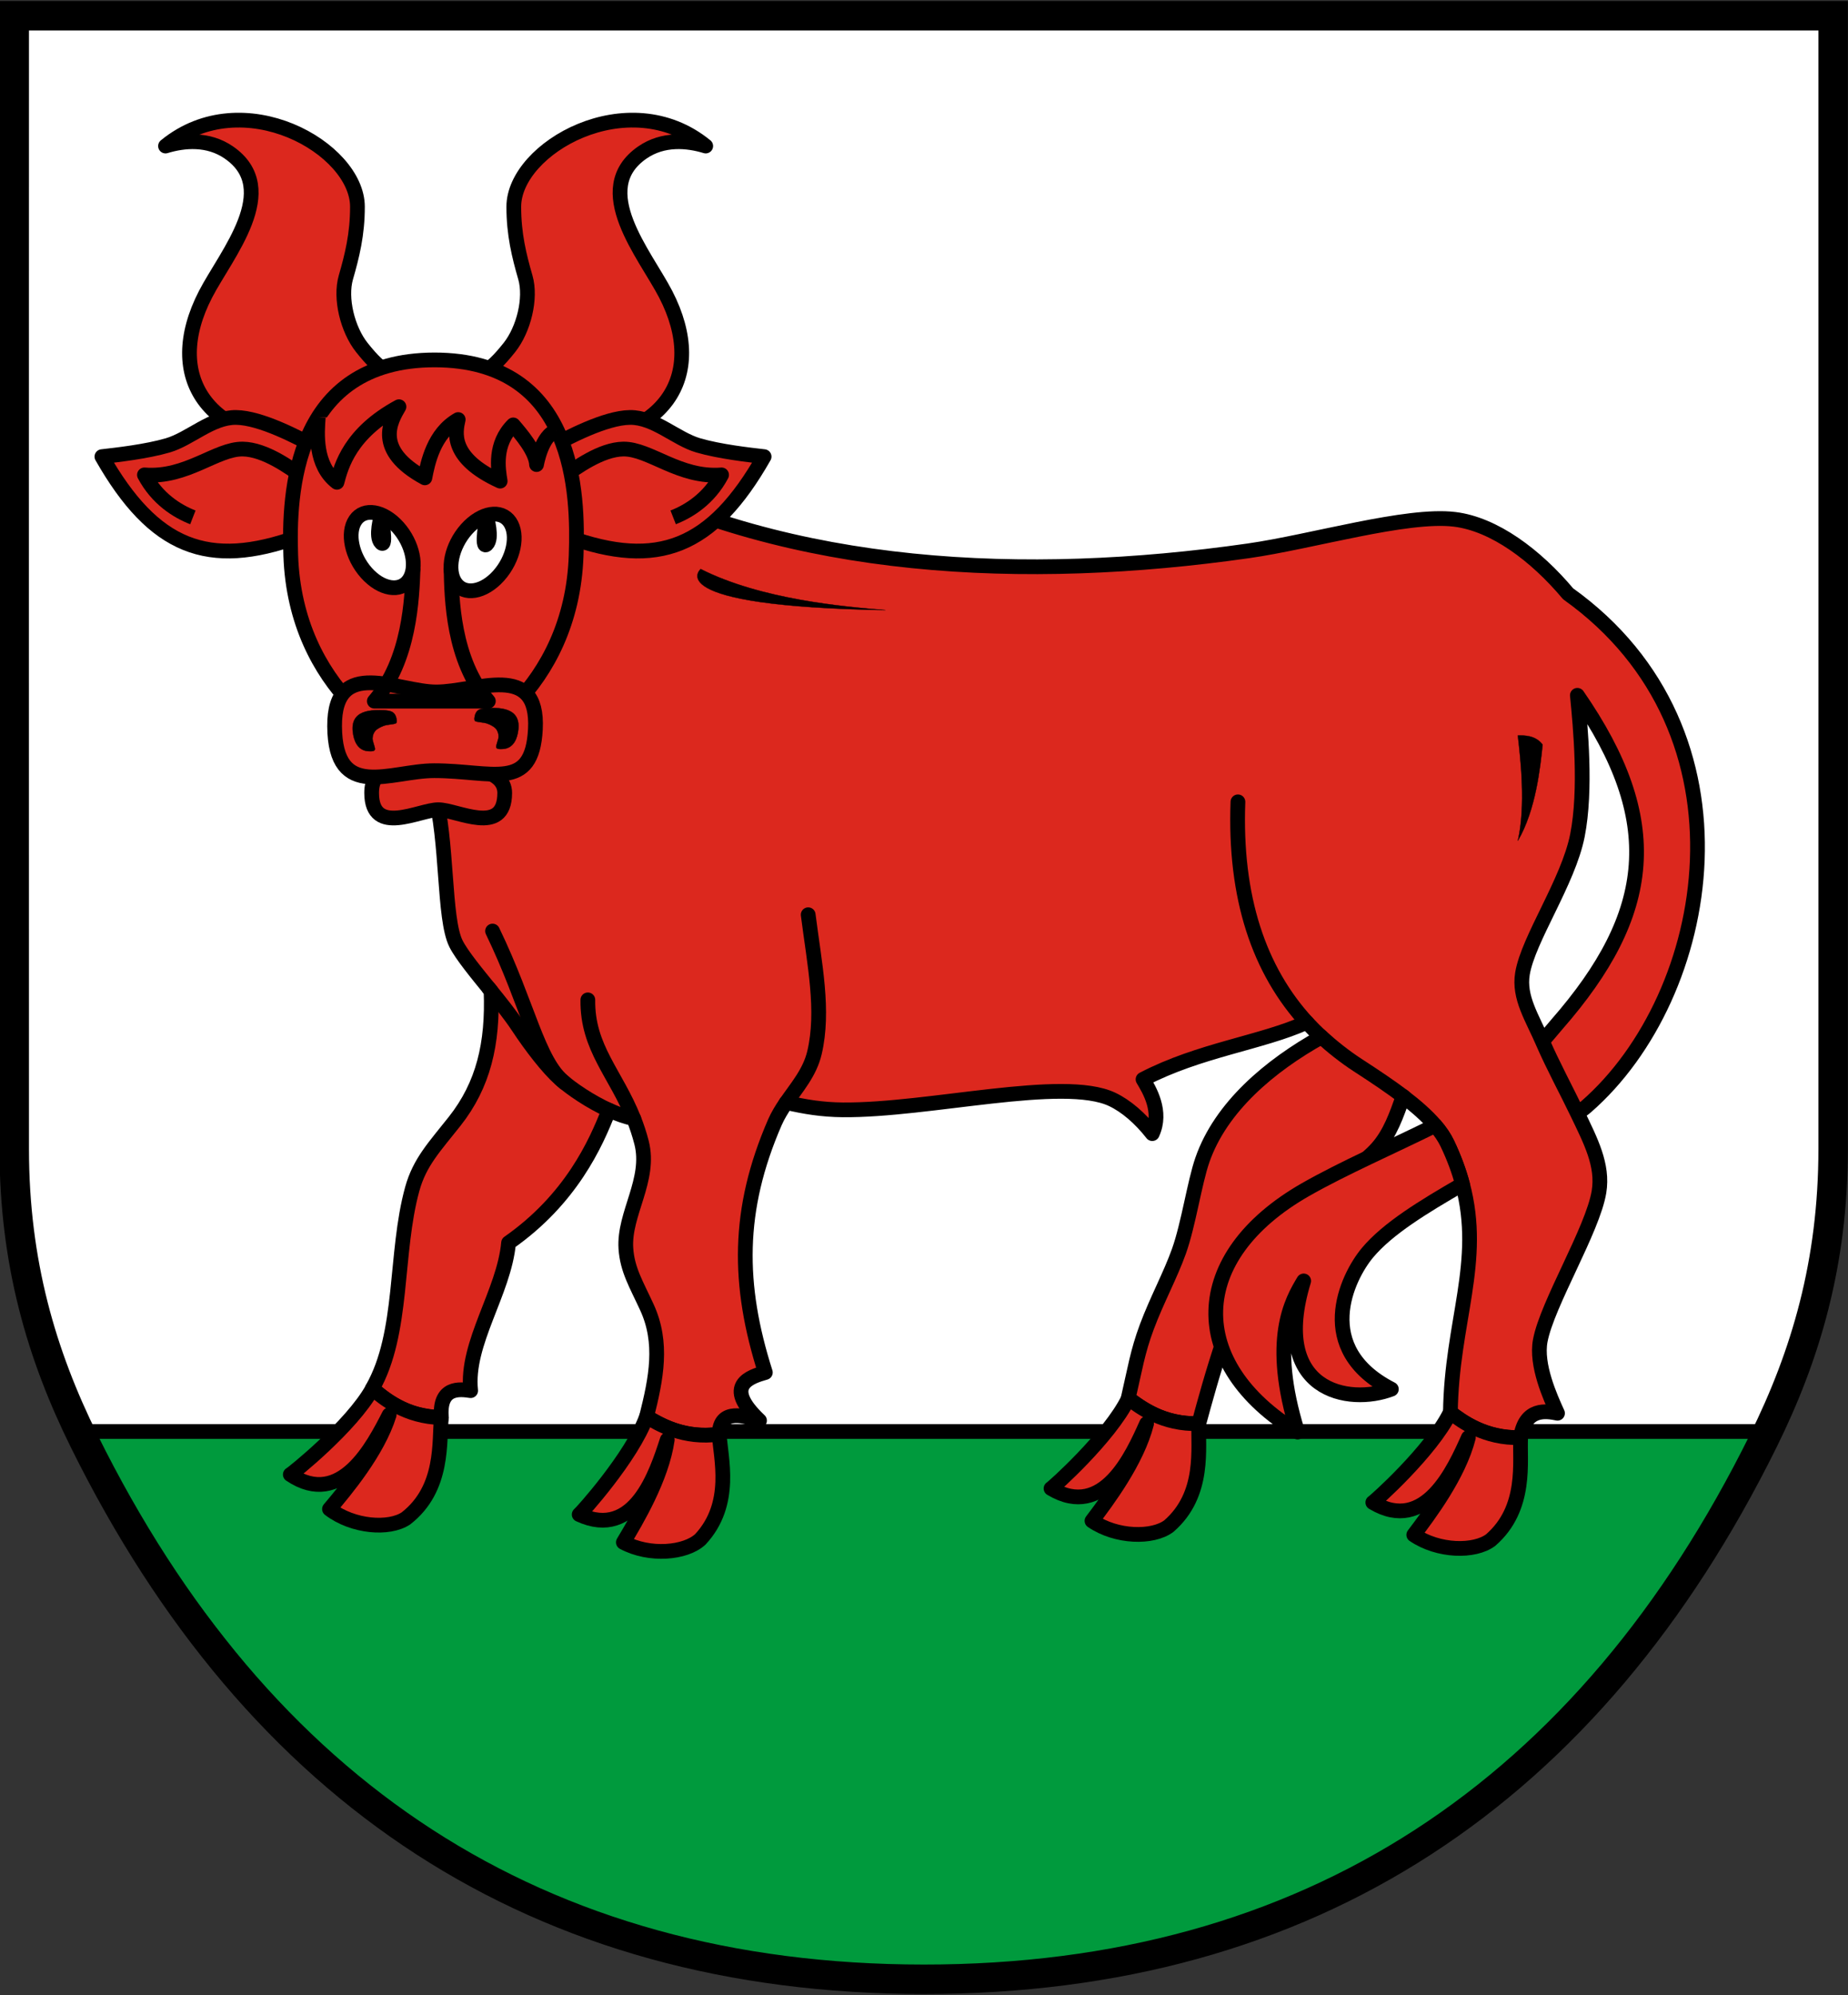 <?xml version="1.0" encoding="UTF-8" standalone="no"?>
<svg version="1.1" xmlns="http://www.w3.org/2000/svg" xmlns:xlink="http://www.w3.org/1999/xlink" xmlns:inkscape="http://www.inkscape.org/namespaces/inkscape" width="836.16" height="902.4">
	<rect width="100%" height="100%" fill="#333333" stroke="none"/>
	<g id="dp_dp001" transform="matrix(1,0,0,1,38.453,44.221)">
		<path id="dp_path002" fill="white" fill-rule="evenodd" stroke="black" stroke-width="1.333" d="M 790.989,-37.079 C 790.989,133.801 791.059,307.895 790.985,475.543 C 790.963,527.048 778.588,568.733 759.319,607.653 C 680.625,766.599 554.364,851.119 379.483,851.052 C 204.612,850.985 78.351,766.599 -0.343,607.653 C -19.612,568.733 -31.987,527.048 -32.009,475.543 C -32.083,307.895 -32.013,133.801 -32.013,-37.079 C 105.159,-37.079 653.819,-37.079 790.989,-37.079 Z "/>
		<path id="dp_path003" fill="#009a3d" fill-rule="evenodd" stroke="black" stroke-width="6.667" d="M 761.439,603.265 C 715.849,683.371 681.512,733.316 621.151,776.767 C 546.945,830.187 466.504,849.571 379.505,849.927 C 289.401,849.835 181.637,825.7 119.739,765.245 C 71.353,717.991 25.98,657.255 -2.439,603.259 C 252.187,603.261 506.812,603.263 761.439,603.265 Z "/>
		<path id="dp_path004" fill="#dc281e" fill-rule="evenodd" stroke="black" stroke-width="6.667" stroke-linejoin="round" d="M 233.856,169.427 C 198.912,181.975 129.033,207.244 158.023,313.535 C 164.229,336.289 162.159,371.101 167.837,382.58 C 170.385,387.729 177.387,396.205 183.731,404 C 184.665,427.905 180.244,446.536 167.253,462.987 C 158.195,474.459 151.441,481.396 148.077,493.591 C 140.039,522.739 144.396,558.639 130.04,583.832 C 135.444,588.541 139.249,590.94 143.572,593.024 C 148.16,595.235 153.612,596.537 161.269,597.019 C 160.079,582.735 169.696,584.108 174.504,584.796 C 172.181,563.299 189.613,540.391 191.655,517.941 C 219.823,498.28 231.141,473.145 237.043,457.912 C 240.835,459.628 244.904,461.093 248.263,461.708 C 249.587,464.973 250.848,468.767 251.823,472.569 C 256.157,489.48 243.704,504.833 244.737,520.476 C 245.377,530.155 249.475,536.704 254.264,547.129 C 261.631,563.164 258.491,579.137 254.097,596.557 C 259.209,599.759 264.483,602.236 269.713,603.567 C 275.903,605.141 281.175,605.237 286.988,604.511 C 287.101,592.343 299.152,596.432 305.203,598.339 C 288.191,582.251 301.377,578.471 307.841,576.579 C 295.209,536.907 294.965,502.957 312.164,463.404 C 313.499,460.333 315.444,457.201 317.321,454.463 C 325.756,456.436 333.588,457.701 342.853,457.788 C 381.896,458.149 442.613,442.587 464.767,453.06 C 470.992,456.001 477.461,461.553 482.915,468.545 C 487.503,458.604 481.656,448.861 478.733,443.989 C 504.425,430.588 532.316,427.492 552.799,418.199 C 554.951,420.529 557.043,422.623 559.463,424.817 C 536.091,437.812 513.879,456.509 505.568,480.499 C 501.996,490.809 499.339,509.521 494.981,521.741 C 491.1,532.627 485.013,543.739 480.455,555.936 C 476.211,567.285 475.056,575.183 472.032,588.208 C 481.141,595.247 488.275,598.079 495.816,599.231 C 498.596,599.656 501.88,599.791 503.964,599.705 C 509.053,580.967 519.199,543.48 532.644,522.725 C 545.409,503.012 574.005,487.015 584.632,475.172 C 590.481,468.649 593.533,459.955 596.393,451.668 C 602.311,456.173 607.229,460.512 610.933,464.839 C 613.26,467.555 615.103,470.267 616.412,473.013 C 619.479,479.449 621.713,485.553 623.285,491.427 C 632.716,526.681 618.313,553.635 617.805,594.72 C 623.016,598.645 633.407,606.439 649.535,606.06 C 651.604,592.207 661.379,594.061 666.268,595.017 C 662.976,587.763 656.392,573.256 658.463,562.204 C 661.591,545.512 682.236,512.001 685.04,494.861 C 687.02,482.753 681.233,471.791 675.284,459.369 C 670.557,449.503 664.229,437.851 659.819,427.635 C 654.823,416.061 648.637,406.979 650.413,396.181 C 652.991,380.519 671.144,354.645 675.284,333.661 C 679.373,312.933 676.647,284.56 675.253,270.281 C 714.476,326.951 709.989,368.835 665.911,419.209 C 663.497,421.968 661.955,424.007 659.416,426.757 C 663.825,436.975 670.557,449.503 675.284,459.369 C 677.043,457.963 677.801,457.617 679.292,456.317 C 736.805,406.172 758.424,286.7 671.064,224.36 C 656.407,206.915 637.633,192.853 619.692,190.683 C 597.964,188.051 555.092,200.839 526.371,204.937 C 425.34,219.351 319.637,214.381 233.856,169.427 Z "/>
		<path id="dp_path005" fill="#dc281e" fill-rule="evenodd" stroke="black" stroke-width="6.667" stroke-linejoin="round" d="M 610.933,464.839 C 613.26,467.555 615.103,470.267 616.412,473.013 C 619.479,479.449 621.713,485.553 623.285,491.427 C 605.496,501.7 589.433,511.503 580.317,522.393 C 570.891,533.656 555.581,565.88 591.092,584.127 C 571.936,591.467 536.16,585.252 551.423,535.173 C 546.172,543.965 535.667,561.549 548.68,603.54 C 498.367,572.905 499.055,524.22 552.255,493.867 C 569.476,484.044 591.324,474.564 610.933,464.839 Z "/>
		<path id="dp_path006" fill="#dc281e" fill-rule="evenodd" stroke="black" stroke-width="6.667" stroke-linejoin="round" d="M 130.04,583.917 C 120.615,600.939 93.325,622.741 92.903,622.741 C 115.833,638.215 130.368,609.895 137.636,595.732 C 132.432,612.473 117.896,629.729 110.628,638.357 C 121.32,646.515 137.592,647.683 145.233,642.576 C 162.699,628.98 160.099,607.549 161.269,597 C 145.068,596.664 135.115,588.203 130.04,583.917 Z "/>
		<path id="dp_path007" fill="#dc281e" fill-rule="evenodd" stroke="black" stroke-width="6.667" stroke-linejoin="round" d="M 254.071,596.571 C 247.484,614.88 224.027,640.763 223.611,640.829 C 248.716,652.444 258.543,622.164 263.456,607.023 C 260.991,624.38 249.399,643.736 243.6,653.412 C 255.459,659.76 271.708,658.313 278.436,652.052 C 293.507,635.841 287.516,615.1 286.987,604.499 C 270.941,606.756 259.764,599.993 254.071,596.571 Z "/>
		<path id="dp_path008" fill="#dc281e" fill-rule="evenodd" stroke="black" stroke-width="6.667" stroke-linejoin="round" d="M 472.127,588.305 C 463.619,605.803 437.528,629.029 437.107,629.051 C 460.827,643.283 473.835,614.228 480.339,599.701 C 476.032,616.693 462.436,634.699 455.637,643.7 C 466.748,651.279 483.06,651.579 490.417,646.073 C 507.136,631.568 503.397,610.305 504.007,599.707 C 487.811,600.233 477.421,592.315 472.127,588.305 Z "/>
		<path id="dp_path009" fill="#dc281e" fill-rule="evenodd" stroke="black" stroke-width="6.667" stroke-linejoin="round" d="M 617.721,594.635 C 609.215,612.133 583.124,635.359 582.701,635.381 C 606.421,649.612 619.431,620.559 625.935,606.031 C 621.628,623.024 608.032,641.028 601.232,650.031 C 612.343,657.609 628.655,657.908 636.013,652.404 C 652.731,637.897 648.993,616.635 649.601,606.036 C 633.407,606.565 623.016,598.645 617.721,594.635 Z "/>
		<path id="dp_path010" fill="#dc281e" fill-rule="evenodd" stroke="black" stroke-width="6.667" stroke-linejoin="round" d="M 158.823,151.657 C 158.823,151.657 158.823,151.657 158.823,151.657 C 179.2,154.183 195.744,155.971 211.841,156.068 C 262.115,156.369 282.072,126.248 262.745,88.867 C 253.448,70.885 228.099,41.385 252.211,24.748 C 261.543,18.308 272.512,19.283 280.863,21.836 C 245.811,-6.803 194.056,22.796 194.023,49.243 C 194.007,61.824 196.464,71.573 199.249,81.231 C 201.995,90.752 198.493,104.819 192.048,112.939 C 183.08,124.237 176.545,128.924 158.653,128.985 C 140.756,128.924 134.22,124.237 125.252,112.939 C 118.807,104.819 115.304,90.752 118.051,81.231 C 120.835,71.573 123.295,61.824 123.277,49.243 C 123.244,22.796 71.489,-6.803 36.437,21.836 C 44.787,19.283 55.757,18.308 65.089,24.748 C 89.201,41.385 63.852,70.885 54.555,88.867 C 35.228,126.248 55.185,156.369 105.459,156.068 C 121.555,155.971 138.445,154.183 158.823,151.657 Z "/>
		<path id="dp_path011" fill="#dc281e" fill-rule="evenodd" stroke="black" stroke-width="6.667" stroke-linejoin="round" d="M 104.719,158.104 C 96.345,153.651 79.599,144.745 68.391,144.6 C 57.256,144.457 47.587,154.275 37.464,157.231 C 27.788,160.053 14.365,161.567 7.656,162.323 C 31.204,203.685 55.803,213.192 96.279,198.617 Z "/>
		<path id="dp_path012" fill="#dc281e" fill-rule="evenodd" stroke="black" stroke-width="6.667" stroke-linejoin="round" d="M 48.813,189.799 C 41.621,186.989 32.629,181.372 26.901,170.584 C 45.984,172.14 59.437,158.728 71.404,158.896 C 81.437,159.039 92.945,167.411 98.699,171.596"/>
		<path id="dp_path013" fill="#dc281e" fill-rule="evenodd" stroke="black" stroke-width="6.667" stroke-linejoin="round" d="M 210.225,158.104 C 218.6,153.651 235.347,144.745 246.555,144.6 C 257.688,144.457 267.357,154.275 277.48,157.231 C 287.157,160.053 300.577,161.567 307.288,162.323 C 283.741,203.685 259.141,213.192 218.664,198.617 Z "/>
		<path id="dp_path014" fill="#dc281e" fill-rule="evenodd" stroke="black" stroke-width="6.667" stroke-linejoin="round" d="M 266.132,189.799 C 273.323,186.989 282.315,181.372 288.043,170.584 C 268.96,172.14 255.507,158.728 243.541,158.896 C 233.507,159.039 222,167.411 216.245,171.596"/>
		<path id="dp_path015" fill="#dc281e" fill-rule="evenodd" stroke="black" stroke-width="6.667" stroke-linejoin="round" d="M 158.173,118.576 C 222.097,118.651 223.185,179.128 222.231,206.975 C 220.151,267.704 173.512,294.423 157.439,297.791 C 141.82,294.423 95.181,267.704 93.1,206.975 C 92.147,179.128 94.251,118.651 158.173,118.576 Z "/>
		<path id="dp_path016" fill="#dc281e" fill-rule="evenodd" stroke="black" stroke-width="6.667" stroke-linejoin="round" d="M 213.283,150.612 C 206.601,152.547 204.315,165.911 204.315,165.911 C 204.035,159.932 197.188,151.961 193.765,147.975 C 185.079,156.627 186.931,167.809 187.856,173.401 C 164.961,162.956 167.565,151.351 168.867,145.548 C 157.717,151.809 155.092,165.219 153.779,171.924 C 130.603,159.369 138.247,146.287 142.068,139.745 C 119.912,151.703 115.973,166.52 114.004,173.928 C 103.876,166.192 105.001,151.657 105.564,144.388"/>
		<path id="dp_path017" fill="#dc281e" fill-rule="evenodd" stroke="black" stroke-width="6.667" stroke-linejoin="round" d="M 155.272,302.12 C 138.345,302.14 129.673,303.356 129.701,314.496 C 129.748,334.276 151.287,322.055 159.847,322.037 C 168.331,322.017 189.869,334.276 189.917,314.496 C 189.945,303.356 172.197,302.14 155.272,302.12 Z "/>
		<path id="dp_path018" fill="#dc281e" fill-rule="evenodd" stroke="black" stroke-width="6.667" stroke-linejoin="round" d="M 158.032,304.377 C 138.156,304.376 113.179,318.405 112.945,284.313 C 112.729,252.541 141.599,268.78 158.949,268.771 C 177.103,268.759 205.401,254.7 203.793,285.656 C 202.32,314.013 184.412,304.38 158.032,304.377 Z "/>
		<path id="dp_path019" fill="none" stroke="black" stroke-width="6.667" stroke-linejoin="round" stroke-linecap="round" d="M 227.525,408.041 C 227.219,429.817 240.244,441.456 248.38,461.993"/>
		<path id="dp_path020" fill="none" stroke="black" stroke-width="6.667" stroke-linejoin="round" stroke-linecap="round" d="M 184.411,376.912 C 200.587,410.383 204.824,435.9 216.987,445.501"/>
		<path id="dp_path021" fill="none" stroke="black" stroke-width="6.667" stroke-linejoin="round" stroke-linecap="round" d="M 182.787,402.844 C 187.492,408.627 192.356,414.668 196.064,420.275 C 202.017,429.281 209.385,438.835 215.025,443.844 C 220.211,448.449 228.917,454.284 237.408,458.101"/>
		<path id="dp_path022" fill="none" stroke="black" stroke-width="6.667" stroke-linejoin="round" stroke-linecap="round" d="M 327.227,369.532 C 330.081,391.943 334.549,412.935 330.067,431.957 C 327.943,440.972 322.051,447.58 317.119,454.775"/>
		<path id="dp_path023" fill="none" stroke="black" stroke-width="6.667" stroke-linejoin="round" stroke-linecap="round" d="M 553.187,418.62 C 531.068,394.687 520.067,361.555 521.671,318.469"/>
		<path id="dp_path024" fill="none" stroke="black" stroke-width="6.667" stroke-linejoin="round" stroke-linecap="round" d="M 596.741,451.925 C 590.875,447.471 583.896,442.772 575.871,437.577 C 570.135,433.863 564.169,429.129 559.188,424.563"/>
		<path id="dp_path025" fill="black" fill-rule="evenodd" stroke="black" stroke-width="0.133" stroke-linejoin="round" d="M 362.149,231.744 C 258.967,229.987 278.589,213.177 278.589,213.177 C 305.811,226.963 343.44,230.221 362.149,231.744 Z "/>
		<path id="dp_path026" fill="black" fill-rule="evenodd" stroke="black" stroke-width="0.133" stroke-linejoin="round" d="M 648.321,288.461 C 649.535,299.045 651.965,320.212 648.321,336.087 C 656.507,322.145 658.515,302.457 659.519,292.615 C 656.371,288.281 651.005,288.401 648.321,288.461 Z "/>
		<path id="dp_path027" fill="none" stroke="black" stroke-width="6.667" stroke-linejoin="round" d="M 165.632,212.689 C 165.903,226.559 166.443,254.296 182.508,272.921 C 165.312,272.921 148.113,272.921 130.916,272.921 C 146.981,254.296 147.969,226.559 148.465,212.689"/>
		<path id="dp_path028" fill="white" fill-rule="evenodd" stroke="black" stroke-width="6.667" stroke-linejoin="round" d="M 172.652,195.125 C 179.461,187.509 188.233,186.053 192.243,191.872 C 196.255,197.692 193.985,208.583 187.176,216.197 C 180.365,223.812 171.593,225.268 167.583,219.449 C 163.572,213.631 165.841,202.74 172.652,195.125 Z "/>
		<path id="dp_path029" fill="white" fill-rule="evenodd" stroke="black" stroke-width="6.667" stroke-linejoin="round" d="M 141.624,194.241 C 134.933,186.76 126.317,185.325 122.38,191.039 C 118.443,196.751 120.675,207.448 127.364,214.928 C 134.055,222.411 142.671,223.844 146.608,218.132 C 150.545,212.419 148.315,201.721 141.624,194.241 Z "/>
		<path id="dp_path030" fill="none" stroke="black" stroke-width="6.667" stroke-linejoin="round" stroke-linecap="round" d="M 134.039,201.325 C 131.187,198.615 134.039,189.063 134.039,189.063 C 134.039,189.063 136.647,203.804 134.039,201.325 Z "/>
		<path id="dp_path031" fill="none" stroke="black" stroke-width="6.667" stroke-linejoin="round" stroke-linecap="round" d="M 181.733,202 C 184.584,199.289 181.733,189.739 181.733,189.739 C 181.733,189.739 179.125,204.479 181.733,202 Z "/>
		<path id="dp_path032" fill="black" fill-rule="evenodd" stroke="black" stroke-width="0.133" stroke-linejoin="round" d="M 128.775,295.575 C 129.512,295.621 130.984,295.625 131.173,294.816 C 131.393,293.867 130.067,291.208 130.104,289.792 C 130.136,288.557 130.567,287.237 131.392,286.32 C 132.253,285.363 133.861,284.561 135.267,284.053 C 136.809,283.493 139.695,283.451 140.647,282.965 C 141.196,282.687 141.048,281.657 140.973,281.145 C 140.416,277.295 137.664,277.271 135.653,277.045 C 130.269,276.869 119.337,276.393 121.329,287.815 C 121.636,289.561 122.692,295.612 128.775,295.575 Z "/>
		<path id="dp_path033" fill="black" fill-rule="evenodd" stroke="black" stroke-width="0.133" stroke-linejoin="round" d="M 188.483,294.584 C 187.745,294.631 186.273,294.635 186.084,293.825 C 185.863,292.877 187.191,290.217 187.153,288.801 C 187.121,287.568 186.689,286.247 185.864,285.329 C 185.003,284.373 183.396,283.572 181.989,283.061 C 180.447,282.504 177.563,282.46 176.612,281.976 C 176.063,281.696 176.209,280.668 176.284,280.153 C 176.841,276.304 179.592,276.28 181.603,276.056 C 186.987,275.88 197.92,275.404 195.927,286.824 C 195.621,288.571 194.564,294.623 188.483,294.584 Z "/>
		<path id="dp_path034" fill="none" stroke="black" stroke-width="13.333" d="M 790.989,-37.079 C 790.989,133.801 791.059,307.895 790.985,475.543 C 790.963,527.048 778.588,568.733 759.319,607.653 C 680.625,766.599 554.364,851.119 379.483,851.052 C 204.612,850.985 78.351,766.599 -0.343,607.653 C -19.612,568.733 -31.987,527.048 -32.009,475.543 C -32.083,307.895 -32.013,133.801 -32.013,-37.079 C 105.159,-37.079 653.819,-37.079 790.989,-37.079 Z "/>
	</g>
</svg>
